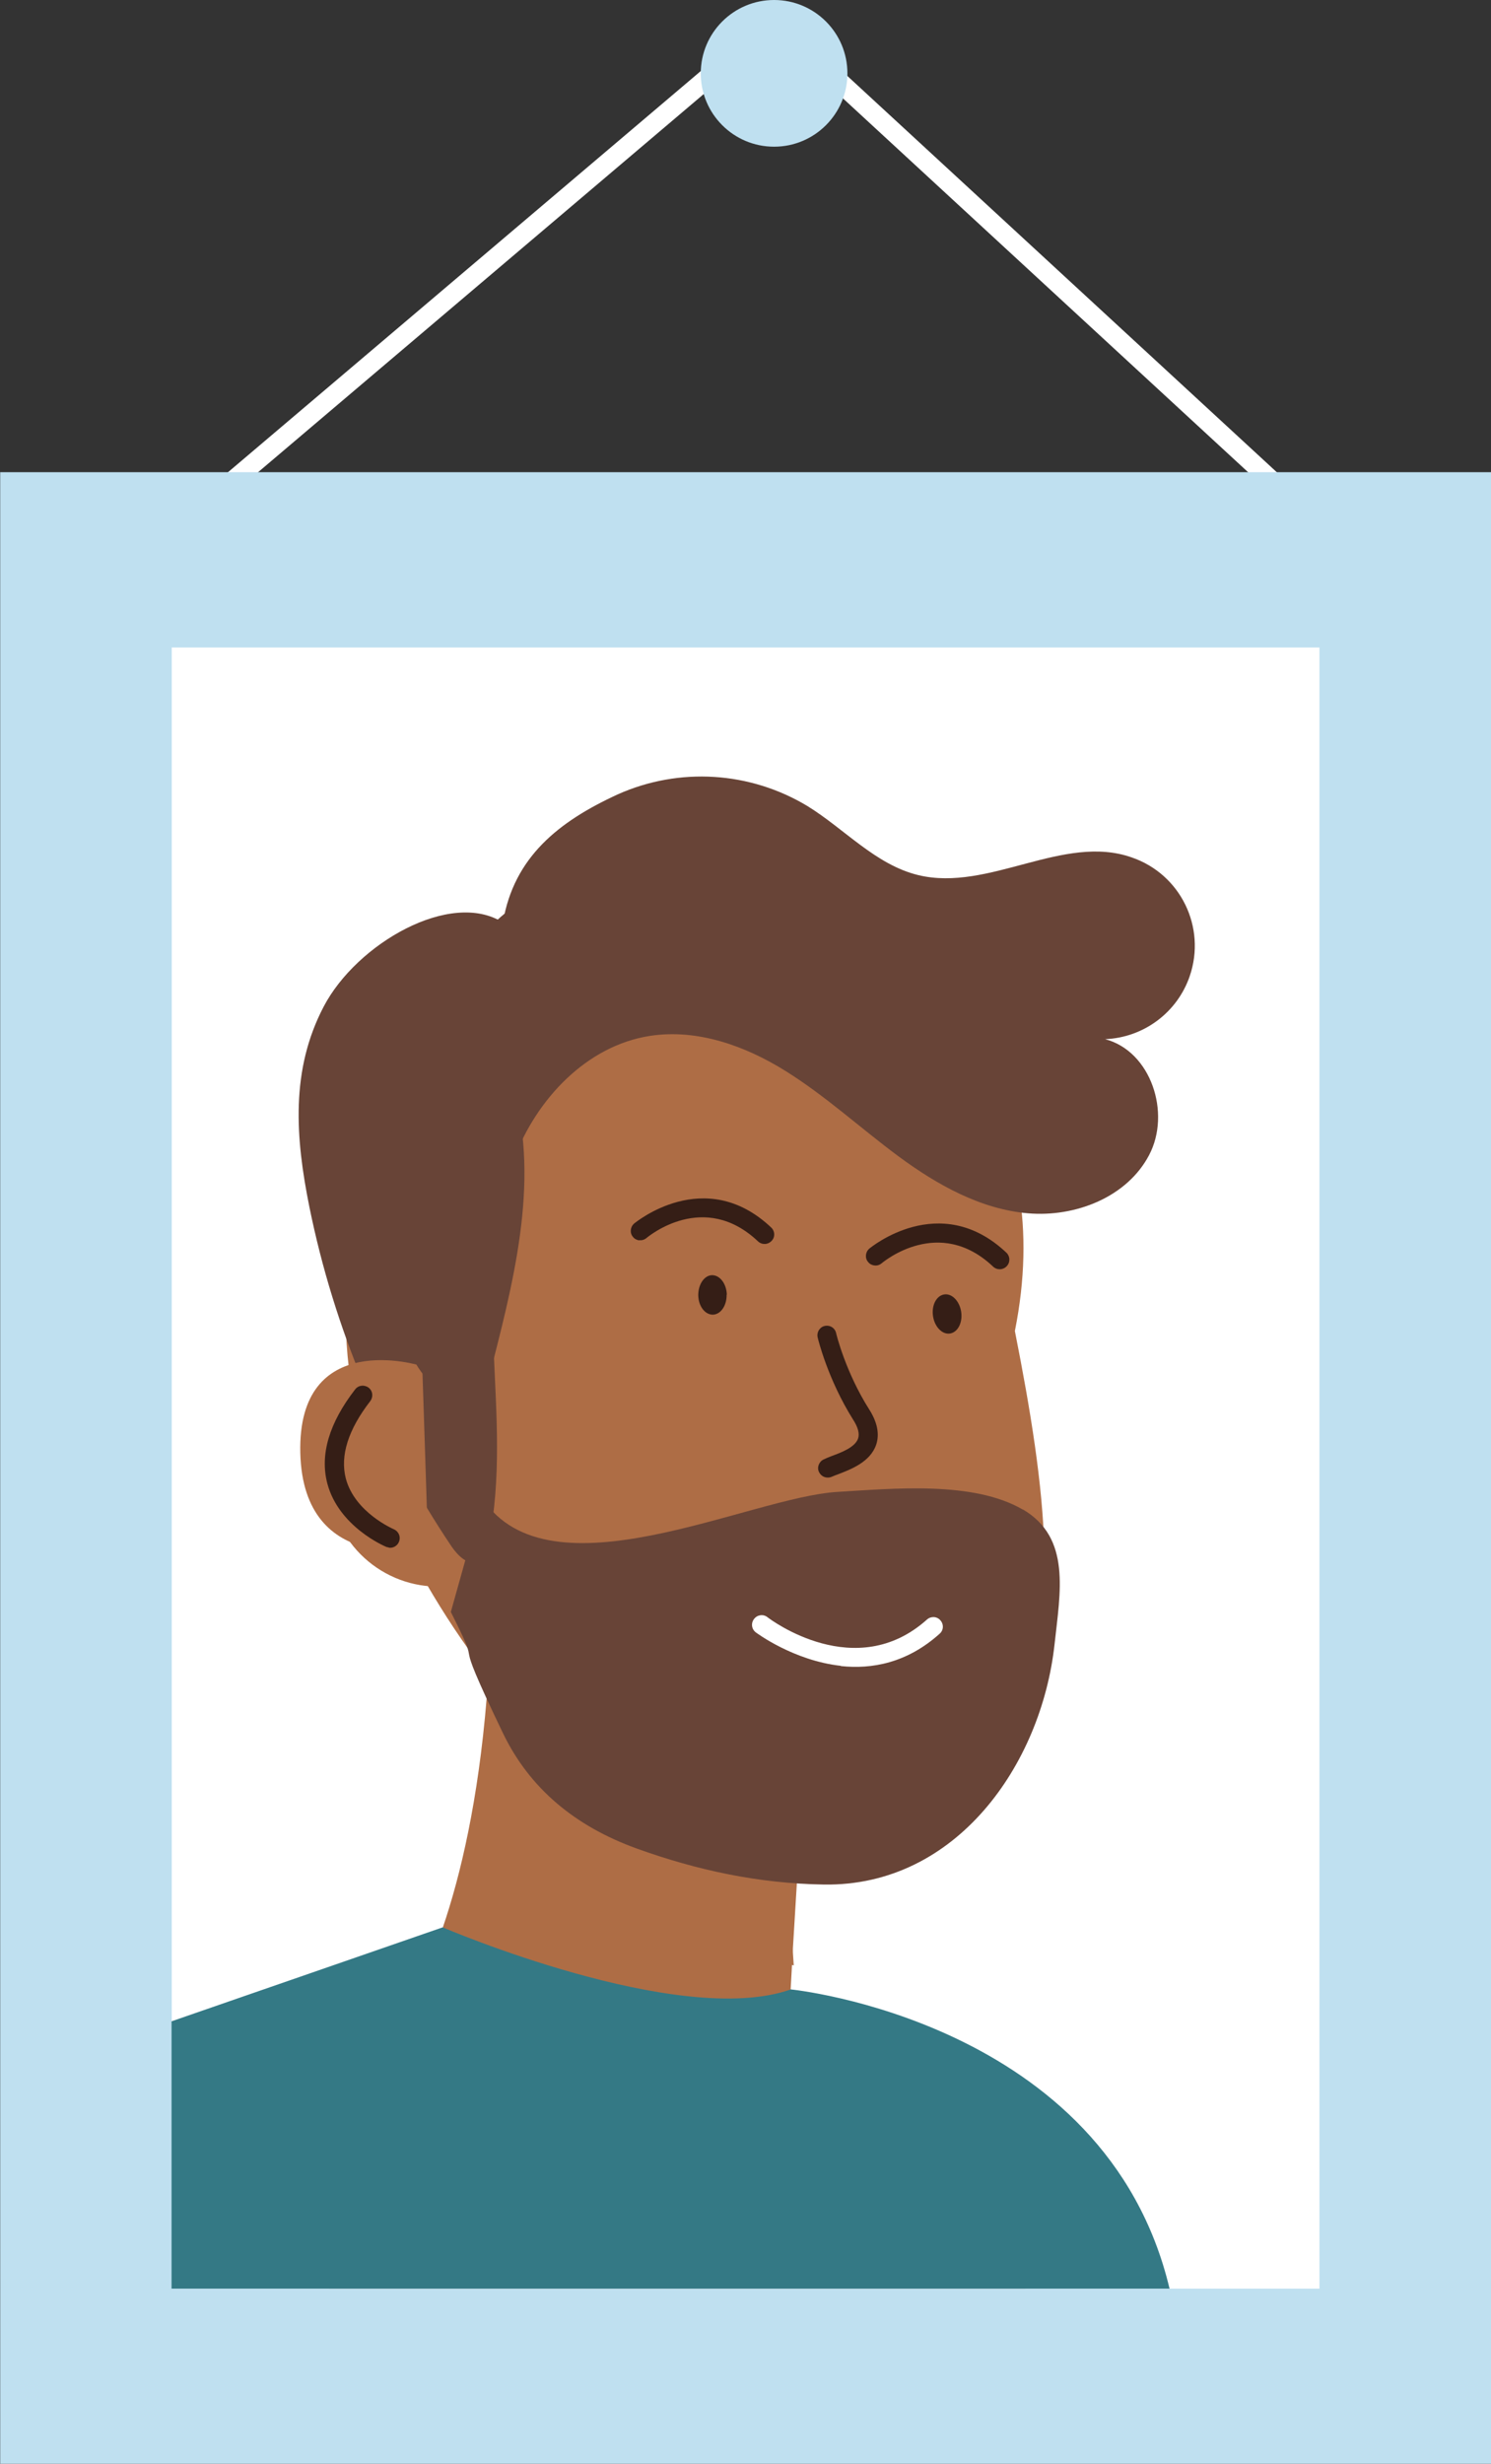 <?xml version="1.0" encoding="UTF-8"?>
<svg id="Layer_2" data-name="Layer 2" xmlns="http://www.w3.org/2000/svg" viewBox="0 0 76.66 126.63">
  <rect x="0" y="0" width="76.66" height="126.63" fill="#333333" stroke="none"/>
  <defs>
    <style>
      .cls-1 {
        fill: #ae6d45;
      }

      .cls-1, .cls-2, .cls-3, .cls-4, .cls-5, .cls-6 {
        stroke-width: 0px;
      }

      .cls-7 {
        fill: none;
        stroke: #fff;
        stroke-miterlimit: 10;
      }

      .cls-2 {
        fill: #bfe0f0;
      }

      .cls-3 {
        fill: #684437;
      }

      .cls-4 {
        fill: #347985;
      }

      .cls-5 {
        fill: #351e16;
      }

      .cls-6 {
        fill: #fff;
      }
    </style>
  </defs>
  <g id="illustraties">
    <g>
      <polyline class="cls-7" points="8.83 27.38 39.8 1.11 68.28 27.38"/>
      <g>
        <rect class="cls-2" x="-12.85" y="37.12" width="102.36" height="76.66" transform="translate(113.79 37.12) rotate(90)"/>
        <rect class="cls-6" x="-3.84" y="45.95" width="84.35" height="59.01" transform="translate(113.79 37.12) rotate(90)"/>
      </g>
      <g>
        <g>
          <path class="cls-1" d="M52.75,117.63H16.94c-1.34-3.03-1.58-6.06-.29-8.34,1.04-1.83,3.31-4.6,4.19-5.96.48-.75,1.21-2.13,1.93-4.27.91-2.67,1.82-6.52,2.25-11.76l.02-.15c.02-.18.03-.36.04-.54,0,0,.1.03.28.08h0c.08.02.17.05.27.08.41.12,1.03.3,1.8.52.5.14,1.06.3,1.66.48.35.1.71.21,1.09.31h0c.16.05.32.1.47.14.01,0,.03.01.04.01.62.18,1.27.37,1.92.56,1.29.37,2.6.75,3.79,1.1h0c2.75.8,4.91,1.43,4.91,1.43,0,0-.1,1.59-.22,3.56-.04.62-.08,1.27-.12,1.93-.08,1.31-.16,2.62-.22,3.62,0,.21-.02.39-.03.57-.04.77-.07,1.25-.07,1.25,7.14,3.19,7.47,3.23,10.67,10.24.38.83.92,2.82,1.4,5.14Z"/>
          <path class="cls-1" d="M40.81,101.01c-.16-2.35-.25-4.58-.25-4.58l.06-1.24c-4,.1-5.69-.45-8.71-2.45-2.81-1.86-5.49-4.1-6.83-6.53l-.08.81c1.57,4.46,5.73,9.92,10.31,12.2,1.23.61,4.23,1.47,5.51,1.8h0Z"/>
          <path class="cls-1" d="M21.94,81.41c-.51-.88-.99-1.77-1.44-2.68-2.96-6.02-3.93-13.21-.76-19.71,9-18.42,36.7-11.83,32.44,9.39,1.6,8.08,2.53,15.33-.27,19.68-2.05,3.18-4.98,5.7-8.75,6.51-2.26.49-4.91.41-7.22-.25-5.38-1.53-10.39-6.69-14.01-12.94h0Z"/>
          <path class="cls-1" d="M17.07,77.26c.73,3,3.75,4.85,6.75,4.13,3-.73,4.85-3.75,4.13-6.75-.73-3-3.75-4.85-6.75-4.13-3,.73-4.85,3.75-4.13,6.75h0Z"/>
          <path class="cls-3" d="M25.86,47.4c.56-3.33,2.84-5.17,5.92-6.58,3.15-1.4,6.77-1.17,9.72.6,1.92,1.18,3.52,3.03,5.72,3.56,3.62.87,7.46-2.15,10.97-.91,2.51.86,3.84,3.59,2.98,6.1-.64,1.87-2.37,3.16-4.35,3.24,2.36.62,3.4,3.8,2.26,5.96-1.14,2.17-3.8,3.2-6.23,2.99-2.43-.21-4.66-1.46-6.63-2.91-1.96-1.45-3.77-3.12-5.84-4.41-2.07-1.29-4.53-2.17-6.95-1.8-3.27.5-5.85,3.25-7.01,6.34-1.17,3.09-1.19,6.49-1.04,9.8.14,3.3.41,6.65-.26,9.91-.02.39-.23.75-.56.97-.52.21-1.02-.31-1.34-.77-3.55-5.28-6.04-11.2-7.31-17.44-.73-3.61-.97-7.06.73-10.31,1.7-3.25,6.53-6.02,9.21-4.33h0Z"/>
          <path class="cls-1" d="M21.71,70.22c-.16-.07-6.42-1.96-6.27,4.45.15,6.41,6.55,4.93,6.56,4.75.01-.19-.29-9.2-.29-9.2h0Z"/>
          <path class="cls-3" d="M53.38,51.96c-.82-1.85-2.3-3.33-3.9-4.56-3.46-2.71-7.68-4.26-12.07-4.43-4.41-.14-8.69,1.45-11.95,4.41-2.51,2.45-4.25,5.58-5,9.01-.73,3.42-.78,6.94-.14,10.37.26,1.51.65,3.07,1.7,4.19.66.69,1.78,1.16,2.55.58.41-.39.68-.91.76-1.47,1.27-4.94,2.53-10.24.76-15.01,1.19-1.64,2.71-3.01,4.45-4.03,1.76-1.02,3.86-1.29,5.83-.75,2.85.9,4.57,3.7,6.85,5.65,3.32,2.81,7.78,3.85,12,2.8l-1.81-6.76Z"/>
          <path class="cls-5" d="M42.5,75.94c-.17-.02-.31-.12-.39-.28-.12-.24,0-.54.24-.65.1-.05.25-.11.4-.17.49-.18,1.22-.45,1.37-.91.08-.24,0-.57-.26-.97-1.3-2.07-1.8-4.13-1.82-4.22-.06-.26.1-.53.36-.59.27-.06.53.1.59.37,0,.02.48,2,1.7,3.92.42.66.54,1.27.36,1.81-.3.89-1.3,1.27-1.95,1.52-.13.05-.25.09-.33.13-.09.04-.18.05-.26.04h0Z"/>
          <path class="cls-5" d="M37.36,66.54c.01.56-.3,1.02-.71,1.03-.41,0-.74-.44-.75-1,0-.56.31-1.02.71-1.03.41,0,.74.44.76,1h0Z"/>
          <path class="cls-5" d="M49.42,67.43c.08.56-.18,1.05-.58,1.11-.4.06-.79-.35-.87-.9-.08-.56.18-1.05.58-1.11.4-.06.79.35.87.9h0Z"/>
          <path class="cls-5" d="M32.87,63.75c-.12-.01-.24-.07-.32-.17-.18-.2-.15-.51.05-.69.04-.03,3.63-3.03,7.05.2.2.19.21.5.02.69-.19.2-.5.21-.7.02-2.77-2.62-5.61-.27-5.73-.17-.11.09-.24.13-.37.11h0Z"/>
          <path class="cls-5" d="M44.96,65.04c-.12-.01-.24-.07-.32-.17-.18-.2-.15-.51.05-.69.04-.03,3.62-3.03,7.05.2.2.19.21.5.02.7-.19.2-.5.21-.7.02-2.77-2.62-5.61-.27-5.73-.17-.11.09-.24.13-.37.11h0Z"/>
          <path class="cls-3" d="M52.59,77.59c-2.54-1.49-6.68-1.08-9.54-.91-4.53.27-14.78,5.55-18.24.35l-1.63,5.82c1.89,3.76-.26.12,2.68,6.23,1.37,2.84,3.7,4.78,6.88,5.93,3.08,1.11,6.26,1.8,9.63,1.85,6.79.1,11.17-6.15,11.85-12.35.29-2.68.86-5.47-1.63-6.93h0Z"/>
          <path class="cls-6" d="M43.24,85.62c-2.45-.27-4.35-1.7-4.38-1.72-.22-.17-.26-.47-.09-.69.17-.22.48-.26.69-.09.18.14,4.54,3.4,8.2.12.2-.18.51-.17.69.04.18.2.17.51-.04.69-1.68,1.51-3.49,1.83-5.08,1.66h0Z"/>
          <path class="cls-5" d="M20,79.54s-.09-.02-.13-.03c-.1-.04-2.45-1.04-3.04-3.26-.39-1.48.09-3.11,1.43-4.84.17-.22.47-.25.69-.09.22.17.25.47.09.69-1.14,1.47-1.56,2.81-1.26,3.98.46,1.75,2.45,2.6,2.47,2.61.25.11.37.39.26.65-.08.2-.29.32-.5.3h0Z"/>
        </g>
        <path class="cls-4" d="M60.15,117.63h-7.4s-35.82,0-35.82,0h-8.11s0-13.74,0-13.74l13.94-4.83h0s12.15,5.22,17.9,3.19c0,0,16.19,1.61,19.47,15.37Z"/>
      </g>
      <circle class="cls-2" cx="39.8" cy="3.77" r="3.77"/>
    </g>
  </g>
</svg>